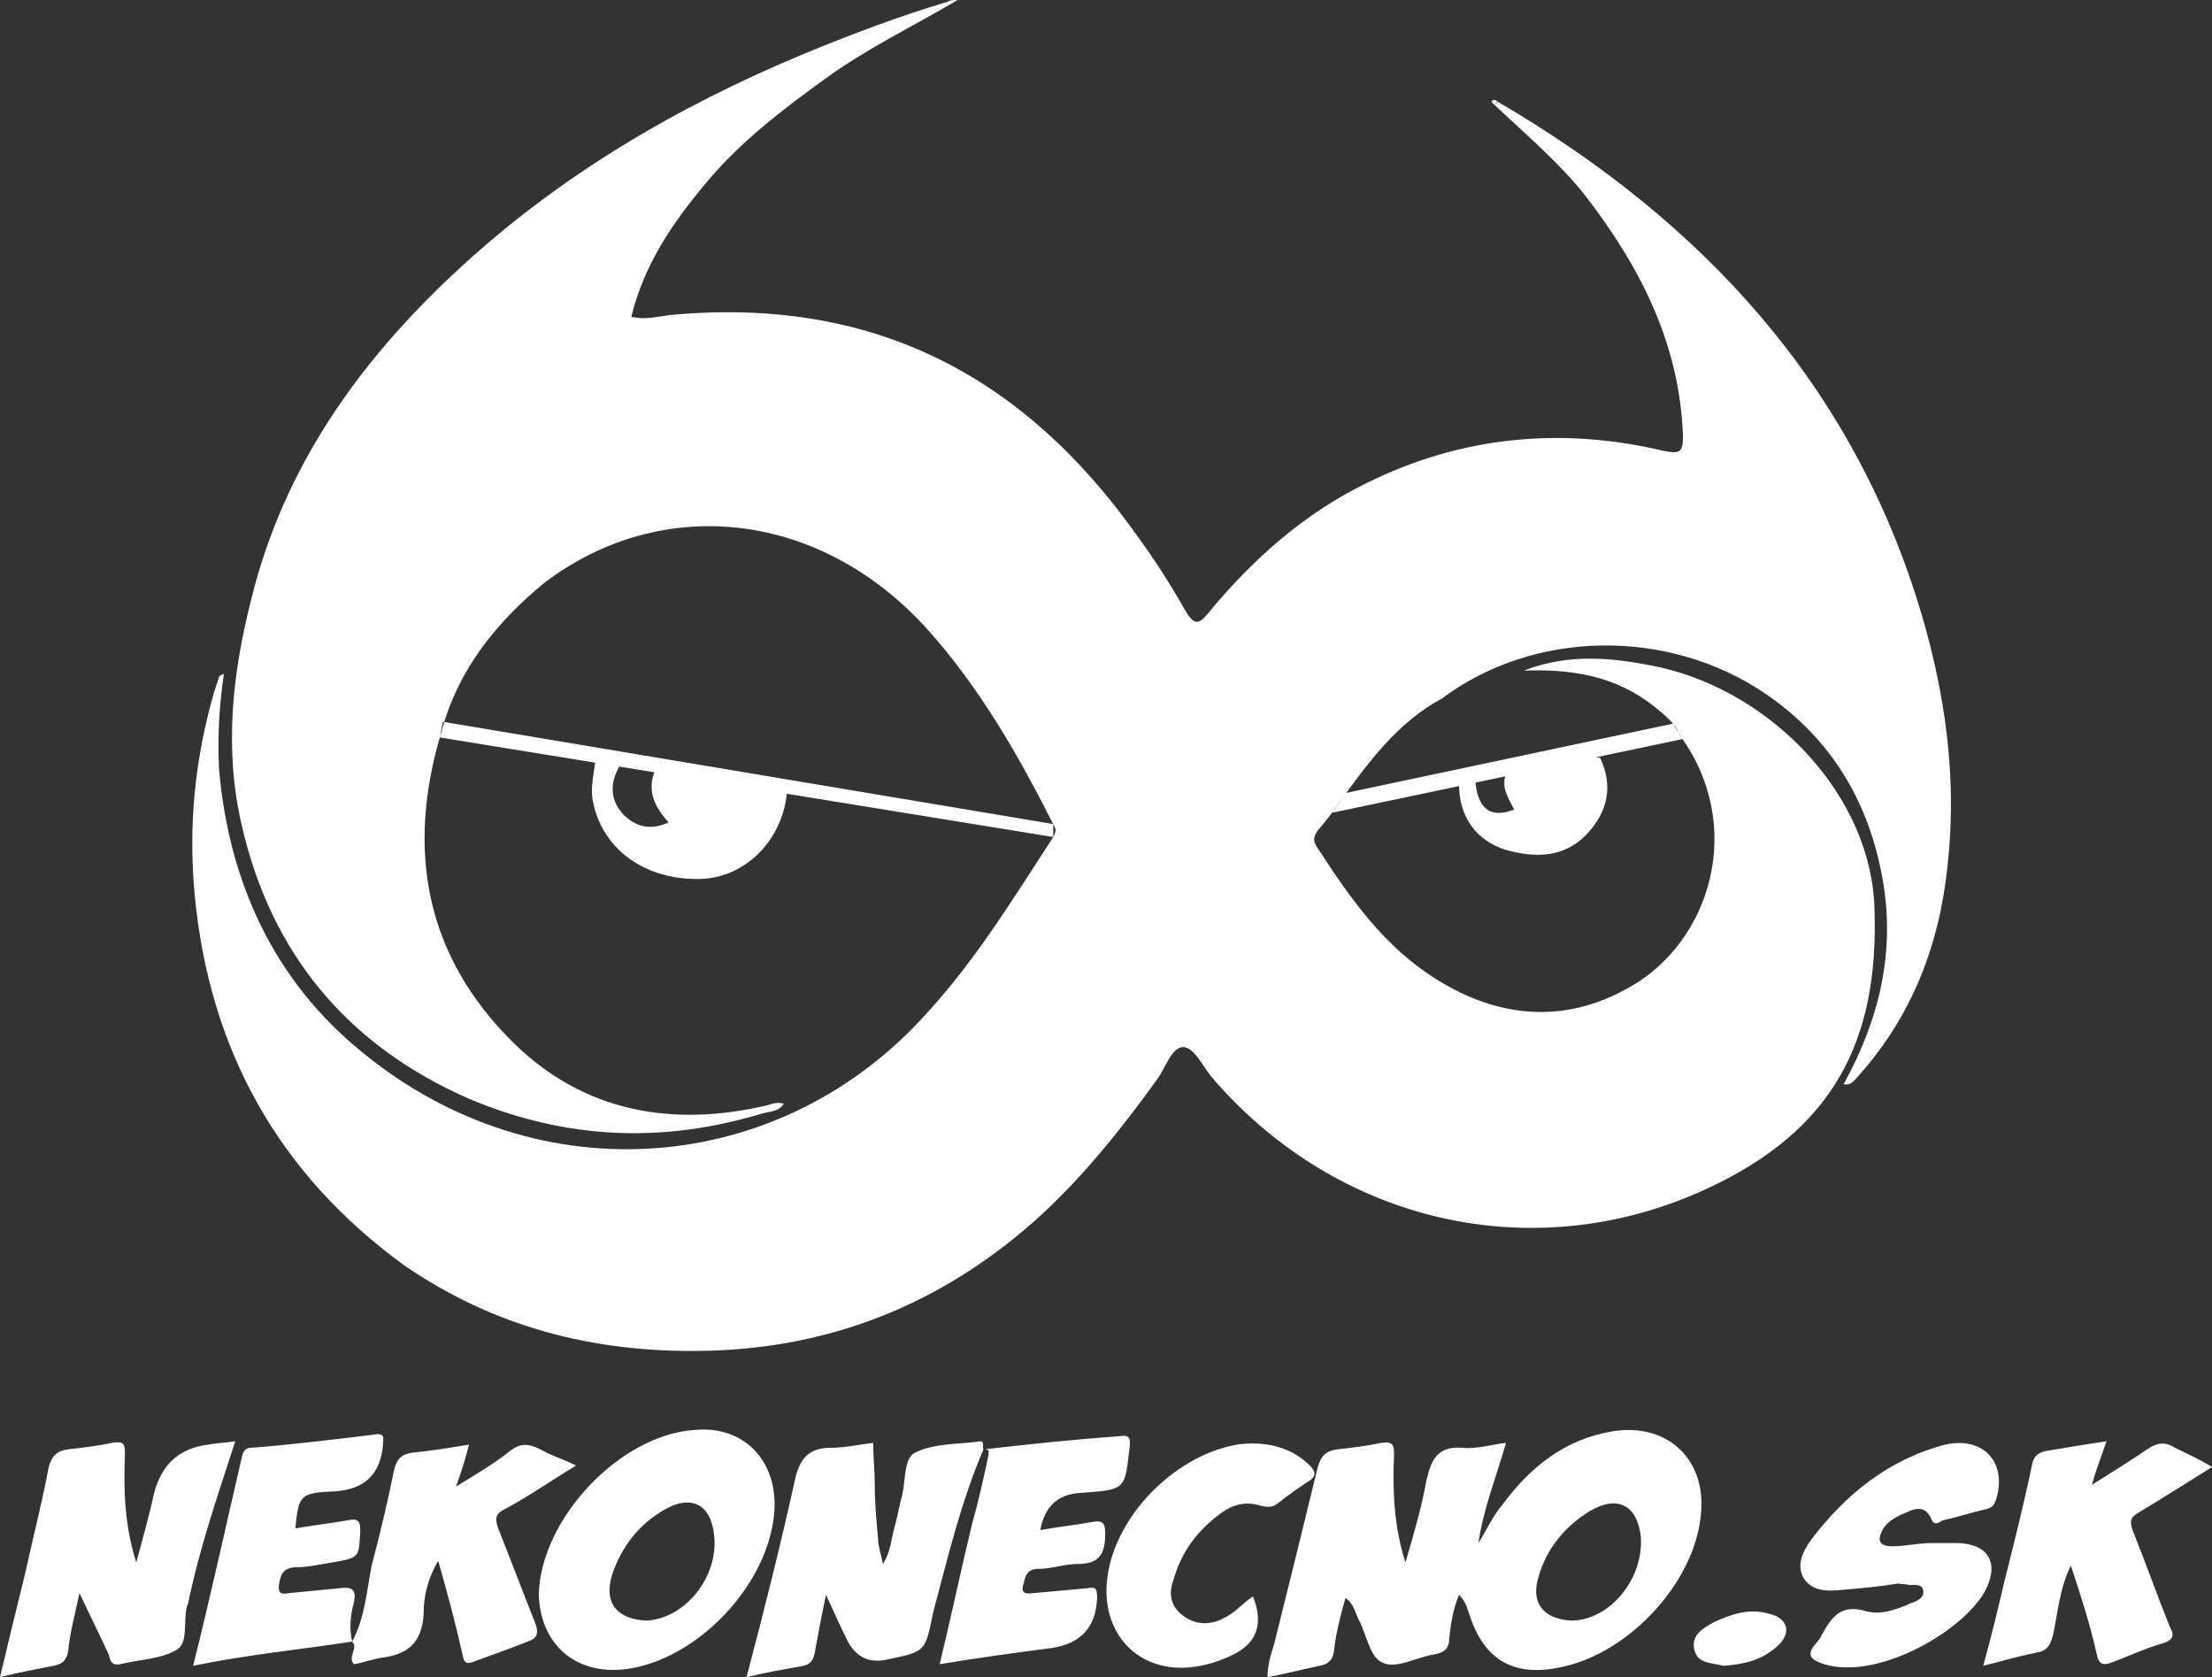 <?xml version="1.0" encoding="UTF-8"?>
<svg id="a" data-name="Layer 1" xmlns="http://www.w3.org/2000/svg" width="62" height="47" viewBox="0 0 62 47">
  <rect x="0" y="0" width="62" height="47" fill="#333333" stroke="none"/>
  <path d="M12.373,20.512c-1.001,3.305-.455,6.294,2.047,8.739,1.956,1.902,4.412,2.354,7.096,1.721,.136-.045,.273-.091,.455-.045-.136,.226-.409,.226-.591,.272-2.82,.86-5.549,.725-8.233-.407-3.412-1.494-5.55-4.075-6.368-7.652-.5-2.128-.273-4.256,.273-6.384,.91-3.668,3.002-6.611,5.731-9.147,2.866-2.671,6.186-4.618,9.78-6.113,1.319-.543,2.638-1.041,4.003-1.449,.045-.045,.137-.045,.273-.045-1.228,.724-2.547,1.358-3.73,2.219-1.183,.86-2.32,1.721-3.275,2.853-.955,1.132-1.774,2.309-2.138,3.803,.364,.09,.728,0,1.046-.045,5.641-.543,9.916,1.63,13.146,6.203,.5,.679,.955,1.404,1.365,2.128,.227,.362,.364,.317,.591,.045,1.228-1.494,2.684-2.807,4.458-3.668,2.638-1.313,5.459-1.585,8.324-.906,.455,.091,.546,.045,.546-.407-.091-2.626-1.228-4.8-2.775-6.792-.728-.906-1.638-1.675-2.502-2.49l.091-.091c5.732,3.351,9.962,7.924,11.872,14.354,.682,2.309,1.001,4.664,.728,7.063-.227,2.219-1.001,4.211-2.502,5.886-.091,.09-.182,.272-.409,.226,1.001-1.811,1.456-3.713,1.092-5.75-.364-2.038-1.319-3.758-3.048-5.026-2.638-1.947-6.414-2.038-9.098-.181-.046,.045-.137,.09-.182,.136-1.274,.679-2.092,1.811-2.911,2.943-.182,.272-.364,.498-.591,.77-.136,.181-.136,.317,0,.498,.91,1.404,1.865,2.762,3.321,3.668,1.728,1.087,3.593,1.268,5.413,.226,2.274-1.268,3.275-4.528,1.41-7.064-.137-.362-.455-.589-.728-.815-1.092-.86-2.32-1.041-3.639-.996,1.274-.498,2.547-.362,3.821-.09,3.184,.725,5.913,3.622,6.004,6.747,.136,3.758-1.183,6.249-4.731,7.879-4.822,2.219-10.326,.951-13.828-3.124-.273-.317-.5-.86-.819-.86s-.5,.589-.728,.906c-1.183,1.63-2.456,3.215-4.049,4.483-2.547,2.038-5.458,3.079-8.734,3.124-3.048,.045-5.823-.679-8.324-2.4-3.548-2.581-5.459-6.068-5.868-10.369-.182-1.947,0-3.804,.546-5.705l.136-.408c0-.045,.045-.045,.136-.091-.136,.906-.182,1.811-.136,2.672,.273,3.169,1.547,5.932,4.003,7.924,4.958,4.075,11.781,3.487,15.875-1.132,1.365-1.494,2.411-3.215,3.503-4.89,.045-.09,.091-.181,.045-.272-1.001-1.992-2.092-3.894-3.548-5.524-3.002-3.351-7.46-3.849-10.781-1.313-1.365,1.132-2.411,2.445-2.866,4.166Zm28.794,24.677c.409,1.313,1.228,1.811,2.547,1.539,1.91-.362,3.775-2.354,3.957-4.256,.182-1.585-.955-2.626-2.502-2.355-1.319,.226-2.274,.996-3.048,2.038-.273,.317-.455,.724-.682,1.087,.136-.951,.5-1.856,.773-2.807-.409,.045-.819,.181-1.228,.136-.682-.045-.864,.317-1.001,.906-.136,.77-.364,1.54-.591,2.309-.318-.996-.364-1.992-.318-3.034,0-.272-.046-.362-.364-.317-.409,.09-.819,.136-1.228,.181-.318,.045-.455,.181-.546,.498-.409,1.675-.819,3.351-1.228,4.981-.091,.272-.182,.589-.182,.906,.5-.091,1.001-.226,1.456-.317,.227-.045,.364-.136,.409-.407,.046-.498,.182-.996,.319-1.494,.227,.136,.273,.408,.364,.589,.227,.408,.318,1.087,.682,1.223,.364,.181,.91-.136,1.41-.226,.318-.045,.455-.181,.455-.453,.045-.408,.091-.77,.273-1.223,.182,.181,.228,.362,.273,.498Zm1.956-.996c.227-.815,.773-1.449,1.456-1.856,.773-.453,1.319-.136,1.41,.724,.091,1.177-.864,2.354-1.956,2.354-.773-.045-1.137-.498-.91-1.222ZM3.048,46.366c.045,.136,.045,.317,.318,.272,.546-.136,1.137-.136,1.592-.408,.318-.181,.182-.77,.273-1.177,0-.045,.045-.091,.045-.136,.318-1.539,.819-2.988,1.319-4.528-.273,.045-.5,.045-.728,.091q-1.228,.136-1.547,1.358c-.136,.634-.318,1.268-.5,1.947-.318-.996-.364-1.992-.318-3.034,0-.317-.045-.362-.364-.317-.409,.09-.819,.136-1.228,.181-.318,.045-.455,.181-.546,.498-.182,.996-.455,2.038-.682,3.079-.227,.906-.455,1.856-.682,2.807,.546-.136,1.046-.226,1.501-.317,.227-.045,.364-.136,.409-.407,.045-.498,.182-.996,.318-1.63,.318,.679,.591,1.222,.819,1.721Zm24.518-5.75c-.045-.045,.045-.226-.091-.226-.591,.091-1.274,.045-1.82,.317-.318,.136-.273,.77-.364,1.177-.091,.317-.136,.634-.227,.951-.091,.317-.091,.634-.318,.996-.045-.272-.136-.498-.136-.724-.045-.498-.091-.996-.091-1.494,0-.408-.045-.77-.045-1.177-.409,.045-.773,.136-1.183,.136-.591,0-.864,.272-1.001,.86-.409,1.857-.864,3.668-1.365,5.569,.546-.136,1.092-.226,1.592-.317,.182-.045,.273-.136,.318-.362,.091-.498,.182-.996,.318-1.63,.228,.498,.409,.906,.591,1.268q.364,.724,1.137,.543c1.092-.226,1.046-.226,1.274-1.313,.409-1.54,.773-3.079,1.41-4.573Zm-10.007,6.158c2.001-.272,3.958-2.354,4.139-4.347,.136-1.449-.819-2.49-2.229-2.354-2.092,.136-4.321,2.49-4.367,4.618,.045,1.404,1.046,2.264,2.456,2.083Zm-.409-2.626c.273-.815,.773-1.449,1.501-1.856,.728-.408,1.274-.136,1.365,.724,.136,1.177-.819,2.354-1.91,2.4-.819-.045-1.183-.498-.955-1.268Zm-7.278,1.856c.182,.181-.136,.408,.045,.634,.273-.045,.5-.136,.773-.181,.728-.09,1.137-.408,1.183-1.222,0-.453,.091-.951,.409-1.494,.273,.951,.5,1.811,.682,2.626,.045,.272,.136,.272,.364,.181,.5-.181,1.001-.362,1.456-.543,.273-.091,.318-.226,.227-.498-.364-.906-.682-1.766-1.046-2.671-.091-.272-.091-.408,.182-.543,.682-.362,1.319-.815,2.001-1.222-.364-.181-.682-.272-1.001-.453-.364-.181-.591-.181-.91,.091-.409,.317-.864,.589-1.456,.951,.182-.498,.273-.815,.364-1.177-.546,.09-1.092,.181-1.592,.226-.273,.045-.409,.136-.5,.453-.182,.905-.409,1.856-.637,2.717-.136,.679-.182,1.449-.546,2.128Zm51.083-5.434c-.273-.181-.5-.136-.773,.045-.455,.317-.91,.589-1.547,.996,.137-.498,.273-.815,.409-1.223-.591,.091-1.137,.181-1.683,.272-.227,.045-.364,.136-.409,.408-.227,1.087-.5,2.173-.773,3.26-.182,.77-.364,1.54-.591,2.354,.546-.136,1.001-.272,1.456-.362,.318-.045,.409-.181,.5-.498,.137-.634,.182-1.313,.5-1.947,.273,.815,.546,1.675,.728,2.49,.045,.272,.182,.317,.409,.226,.5-.181,.955-.407,1.456-.543,.273-.09,.318-.226,.182-.453-.364-.906-.682-1.811-1.046-2.717-.091-.272-.045-.362,.182-.498,.682-.408,1.319-.815,2.047-1.268-.364-.226-.682-.362-1.046-.543Zm-7.46,3.849c.136,0,.364-.045,.409,.136,.045,.226-.182,.317-.318,.362-.409,.181-.864,.362-1.319,.226-.637-.181-.91,.136-1.183,.634-.046,.09-.091,.181-.182,.272-.273,.317-.182,.453,.227,.589,1.501,.453,3.867-.906,4.503-2.038,.409-.77,.137-1.313-.728-1.358h-.773c-.364,0-.728,.091-1.092,.091-.182,0-.455-.045-.318-.362,.136-.362,.5-.498,.819-.634,.228-.09,.455-.09,.591,.226,.091,.226,.227,.091,.318,.045,.409-.091,.819-.226,1.228-.317,.182-.045,.227-.136,.273-.272,.318-1.042-.364-1.766-1.41-1.539-1.592,.407-2.82,1.404-3.776,2.671-.227,.317-.409,.679-.228,1.041,.228,.408,.682,.408,1.092,.362,.546-.045,1.046-.09,1.592-.181,.091,.045,.182,0,.273,.045Zm-25.883-3.804c.136,0,.091,.091,.091,.181-.136,.634-.273,1.268-.455,1.902-.318,1.313-.591,2.626-.91,3.939,1.092-.181,2.092-.317,3.139-.453q1.228-.181,1.274-1.404c0-.272-.045-.317-.273-.272l-1.501,.136c-.318,.045-.364-.045-.273-.317,.045-.226,.136-.362,.409-.362,.364,0,.728-.136,1.092-.136,.637,0,.773-.317,.773-.86,0-.317-.091-.362-.364-.317-.5,.09-.955,.136-1.456,.226q.182-.996,1.137-1.042c1.274-.09,1.228-.09,1.365-1.268,.045-.317-.045-.362-.318-.317-1.274,.09-2.547,.226-3.73,.362Zm-17.74,5.388c-.091-.362-.045-.77,.045-1.087,.091-.407-.091-.453-.409-.407-.455,.045-.955,.091-1.41,.136-.227,.045-.318,0-.273-.272,.045-.272,.136-.453,.5-.453,.318,0,.682-.091,1.001-.136,.773-.136,.728-.136,.773-.906,0-.317-.136-.317-.364-.272-.5,.091-.955,.136-1.456,.226,.091-.951,.136-.996,1.137-1.041q1.228-.091,1.319-1.313v-.045c.045-.226-.045-.272-.273-.226-1.137,.136-2.229,.272-3.366,.362-.182,0-.273,.045-.318,.272-.455,1.947-.864,3.849-1.365,5.841,1.547-.317,3.002-.453,4.458-.679Zm24.473-.679c-.409,.226-.819,.226-1.183-.045-.364-.272-.409-.634-.273-.996,.228-.815,.682-1.404,1.365-1.902,.318-.226,.682-.317,1.092-.181,.227,.045,.318,.045,.5-.091,.273-.226,.546-.407,.819-.589,.228-.136,.228-.272,.045-.453-.546-.543-1.274-.679-2.001-.589-1.683,.272-3.321,1.856-3.639,3.532-.318,1.63,.728,2.853,2.274,2.717,.455-.045,.864-.181,1.228-.362q1.001-.498,.546-1.63c-.319,.226-.5,.453-.773,.589ZM16.603,22.368c.227,1.404,1.456,2.309,3.048,2.264,1.274-.045,2.32-1.132,2.411-2.49-.045-.09-.182-.09-.273-.136-1.137-.181-2.229-.362-3.366-.543-.318,.589-.136,1.087,.318,1.585-.5,.226-.91,.136-1.274-.226-.409-.453-.364-.951-.045-1.449-.227-.045-.455-.091-.728-.091-.045,.362-.136,.724-.091,1.087Zm33.206,23.772c.409-.362,.319-.77-.182-.906-.591-.181-1.092,0-1.592,.226-.318,.181-.637,.362-.546,.77,.091,.408,.5,.362,.819,.453,.546-.045,1.046-.136,1.501-.543ZM41.985,2.853c-.045-.045-.136-.091-.182,0l.091,.091c.045-.045,.045-.091,.091-.091Zm.273,18.746c-.228,.407,0,.724,.182,1.087-.682,.272-1.046-.045-1.092-.86-.182,0-.364-.045-.455,.136,0,.906,.455,1.585,1.319,1.857,.819,.226,1.638,.226,2.274-.453,.591-.634,.728-1.358,.364-2.128-.864-.136-1.729,.226-2.593,.362Zm4.901-.886l-.268-.433-9.158,1.94-.387,.555,9.814-2.063Zm-17.638,2.38l-17.109-2.867-.085,.44,17.194,2.79v-.362Z" style="fill: #fff;"/>
</svg>